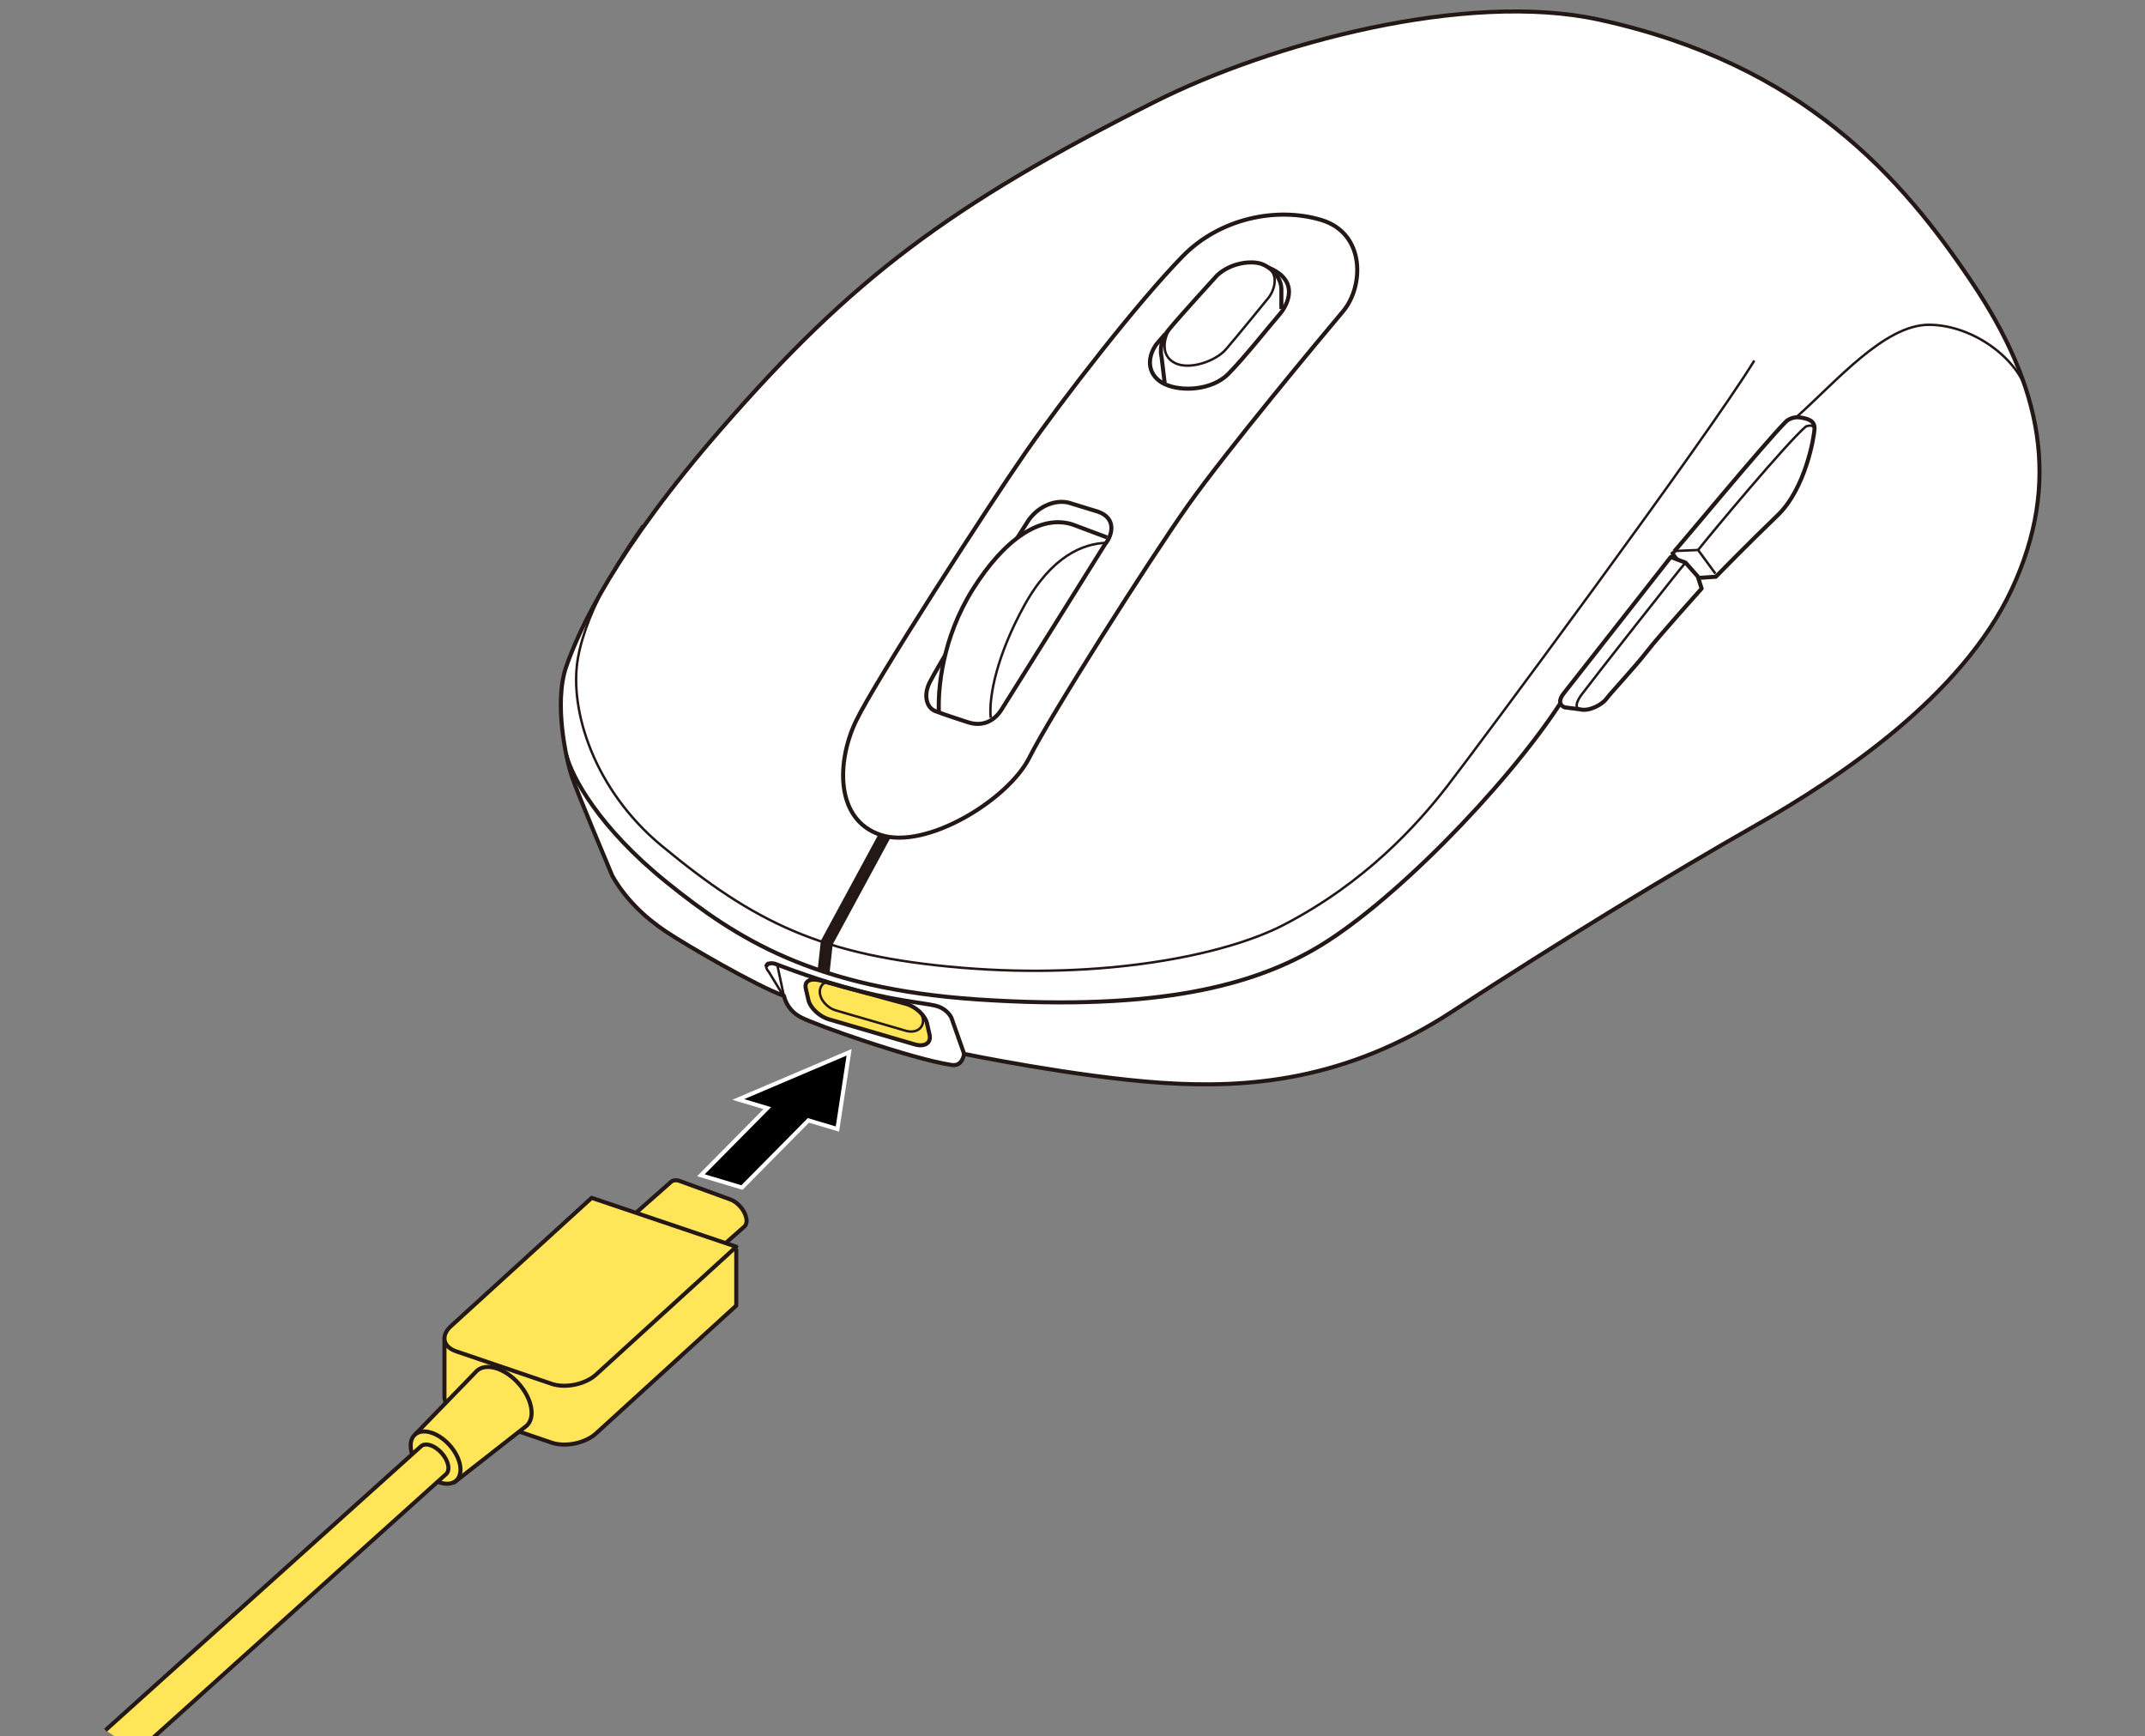 <?xml version="1.0" encoding="UTF-8"?>
<svg xmlns="http://www.w3.org/2000/svg" version="1.1" viewBox="0 0 375 303.516">
  <rect x="0" y="0" width="375" height="303.516" fill="#808080" stroke="none"/>
  <!-- Generator: Adobe Illustrator 28.6.0, SVG Export Plug-In . SVG Version: 1.2.0 Build 709)  -->
  <g>
    <g id="_レイヤー_1" data-name="レイヤー_1">
      <g>
        <g>
          <path d="M168.558,184.219s19.644,4.053,34.519,5.053,32.125-.25,50.875-12.5c18.75-12.25,38.5-24.25,53-32.5s36-22.5,44.75-41.25,5.25-35.5-7-53.75-29.476-38.102-65.226-45.852c-23.099-5.007-57.115,4.055-77.651,14.402-36.122,18.2-52.872,30.95-75.503,56.868-18.849,21.587-25.06,35.342-27.31,41.767-2.249,6.426,0,16.386.964,19.277s7.068,17.35,7.068,17.35c2.214,3.941,5.626,7.249,9.348,9.731s15.818,9.512,20.677,11.269c0,0,.358,2.335,2.862,3.694s19.508,7.338,26.408,8.373c1.431.215,2.004-.787,2.219-1.932Z" fill="#fff" stroke="#231815" stroke-linejoin="round" stroke-width=".709"/>
          <path d="M160.015,182.584l-15.004-4.38c-1.699-.461-3.356-1.997-3.681-3.412l-.452-1.964c-.326-1.415.875-1.893,2.574-1.432l14.927,4.078c1.699.461,3.356,1.997,3.681,3.412l.452,1.964c.326,1.415-.798,2.195-2.497,1.734Z" fill="#ffe557" stroke="#231815" stroke-linejoin="round" stroke-width=".709"/>
          <path d="M99.03,132.054c.946,3.68,5.589,12.551,17.589,22.217s25.531,18.497,54.301,20.429c32.345,2.172,48.318-2.846,58.532-8.596,13.25-7.458,33.75-28.458,43.333-43.167" fill="none" stroke="#231815" stroke-linejoin="round" stroke-width=".709"/>
          <path d="M112.349,91.845c-2.82,4.096-9.667,14.008-11.301,23.13s2.861,23.113,14.568,32.813c16.15,13.38,27.911,19.334,52.555,21.376s45.838-2.107,56.231-7.488c14.3-7.404,23.418-17.564,28.592-24.235,5.174-6.671,45.458-60.919,53.708-74.419" fill="none" stroke="#231815" stroke-linejoin="round" stroke-width=".425"/>
          <path d="M137.132,174.358l-2.711-4.453s-1.074-1.145-.072-1.646" fill="none" stroke="#231815" stroke-linejoin="round" stroke-width=".425"/>
          <path d="M168.558,184.219l-2.231-6.322s-.703-1.622-2.85-2.122-7.872-.93-16.317-3.364c-6.038-1.74-11.451-3.865-11.451-3.865,0,0-1.413-.594-1.78.419" fill="none" stroke="#231815" stroke-linejoin="round" stroke-width=".709"/>
          <line x1="137.006" y1="173.922" x2="135.924" y2="168.832" fill="none" stroke="#231815" stroke-linejoin="round" stroke-width=".425"/>
          <path d="M161.118,177.336c.174.385.265.787.25,1.178h0c-.054,1.381-1.41,2.129-3.013,1.662l-12.215-3.553c-1.603-.466-2.87-1.977-2.815-3.358h0c.027-.69.38-1.222.926-1.524" fill="none" stroke="#231815" stroke-linejoin="round" stroke-width=".425"/>
          <path d="M145.037,169.961l-2.113-.232.562-5.084c.016-.139.058-.273.125-.396l9.973-18.418,2.151.505-10.159,18.752-.538,4.874Z" fill="#231815"/>
          <path d="M314.202,72.771c6.75-6,15.25-16,23-16s15.866,6.032,17.32,12.305" fill="none" stroke="#231815" stroke-linejoin="round" stroke-width=".425"/>
          <g>
            <path d="M299.965,100.816l-4.126.275s-3.644-4.401-3.438-4.401,16.228-19.46,19.941-23.104c0,0,.963-.825,2.338-.619s2.613.55,2.544,1.994-1.582,10.452-6.464,15.128-10.796,10.727-10.796,10.727Z" fill="#fff" stroke="#231815" stroke-linejoin="round" stroke-width=".709"/>
            <polyline points="292.758 96.314 296.87 96.141 299.896 100.266" fill="none" stroke="#231815" stroke-linejoin="round" stroke-width=".425"/>
            <path d="M296.87,96.141c2.269-2.888,15.403-18.634,18.841-21.591,0,0,1.306-.55,1.513.413" fill="none" stroke="#231815" stroke-linejoin="round" stroke-width=".425"/>
          </g>
          <path d="M179.285,79.105c-6.457,9.274-26.333,40-29.667,47s-3.667,17.167,4.333,19.833,22.333-6.167,26-13.5,20.833-34.333,27.667-44c6.833-9.667,23.5-29.667,27.167-34s4-13.667-3.833-16-17.716-.254-24.167,6.333c-7.833,8-20.922,24.885-27.5,34.333Z" fill="none" stroke="#231815" stroke-linejoin="round" stroke-width=".709"/>
          <path d="M171.619,103.771s-7.917,13.167-9.083,15.5-.5,4.417.917,5,5.583,1.917,5.583,1.917c2.583.917,4.699-.036,6.033-2.119s18.134-28.964,18.134-28.964c1.25-1.5,2.083-4.5-1.25-5.667l-5.167-1.583c-2.167-.5-5,.417-6.917,3l-8.25,12.917Z" fill="#fff" stroke="#231815" stroke-linejoin="round" stroke-width=".709"/>
          <path d="M164.143,124.537c-.191-4.099.559-13.016,5.975-21.599s11.75-13.083,17.417-11.25l6,2.25" fill="#fff" stroke="#231815" stroke-linejoin="round" stroke-width=".709"/>
          <path d="M173.195,125.461c-.349-3.753,1.109-10.977,5.902-19.66s10.352-10.784,14.275-10.914" fill="none" stroke="#231815" stroke-linejoin="round" stroke-width=".425"/>
          <path d="M203.702,58.396l-1.562,1.812c-1.812,2.562-1.438,5.562,1.5,6.938s8.25,1.062,11.062-1.75,7.5-8.75,8.938-10.375,3.688-5.875-1.75-8.188" fill="#fff" stroke="#231815" stroke-linejoin="round" stroke-width=".709"/>
          <path d="M203.64,67.146l-.562-4.688s-.688-2.438,1.188-4.75,8.5-9.562,8.5-9.562c2.5-2.312,6-2.562,7.625-2.062s3.562,2.25,3.625,4.375v3.562" fill="#fff" stroke="#231815" stroke-linejoin="round" stroke-width=".709"/>
          <path d="M204.645,57.249c-1.177,1.739-1.859,4.855.724,6.188s7.167-.333,8.917-2.333,7.5-9.083,7.5-9.083c1-1.25,2.227-4.636-1.178-5.86" fill="none" stroke="#231815" stroke-linejoin="round" stroke-width=".425"/>
          <g>
            <path d="M273.369,121.218c1.526-1.933,18.719-23.847,18.719-23.847l2.581.971,2.132,2.407.688,2.132s-7.495,8.32-9.558,11.002-6.326,7.22-7.082,8.251-3.026,2.269-4.607,1.857l-2.682-.344s-1.685-.535-.191-2.427Z" fill="#fff" stroke="#231815" stroke-linejoin="round" stroke-width=".709"/>
            <path d="M294.67,98.341c-1.375,1.582-16.185,20.417-18.084,22.966,0,0-2.163,2.682.053,2.75" fill="none" stroke="#231815" stroke-linejoin="round" stroke-width=".425"/>
          </g>
        </g>
        <g>
          <path d="M128.719,218.291v9.921l-24.575,22.402c-1.853,1.654-5.296,2.364-7.652,1.577l-16.715-5.684c-1.348-.45-2.059-1.296-2.074-2.248v-10.432" fill="#ffe557" stroke="#231815" stroke-linejoin="round" stroke-width=".709"/>
          <g>
            <path d="M120.865,222.578l9.243-8.153c.348-.299.495-.827.362-1.512h0c-.261-1.359-1.542-2.825-2.851-3.272l-8.765-3.198c-.656-.226-1.198-.15-1.543.148l-9.039,7.981" fill="#ffe557" stroke="#231815" stroke-width=".709"/>
            <path d="M121.42,220.9c-.261-1.359-1.54-2.826-2.853-3.271l-8.764-3.198c-1.31-.446-2.162.294-1.896,1.655h0c.262,1.362,1.542,2.824,2.853,3.27l8.764,3.202c1.314.443,2.162-.296,1.896-1.657h0Z" fill="#ffe557" stroke="#231815" stroke-width=".709"/>
          </g>
          <path d="M128.719,217.928l-24.575,22.402c-1.853,1.654-5.296,2.364-7.652,1.577l-16.715-5.684c-2.356-.787-2.767-2.784-.914-4.438l24.575-22.402,25.281,8.545Z" fill="#ffe557" stroke="#231815" stroke-linejoin="round" stroke-width=".709"/>
          <g>
            <path d="M79.279,259.232l12.772-10.001c1.608-1.448.974-4.778-1.423-7.439-2.394-2.655-5.643-3.632-7.251-2.183l-10.839,11.166" fill="#ffe557" stroke="#231815" stroke-linejoin="round" stroke-width=".709"/>
            <path d="M73.721,256.975c-1.997-2.215-2.524-4.99-1.182-6.201,1.34-1.209,4.047-.394,6.043,1.818,1.997,2.216,2.524,4.991,1.184,6.203-1.342,1.21-4.048.397-6.045-1.819Z" fill="#ffe557" stroke="#231815" stroke-linejoin="round" stroke-width=".709"/>
          </g>
          <path d="M18.437,302.44l55.165-49.631c.781-.703,2.393-.18,3.598,1.165,1.21,1.345,1.562,3.007.781,3.706l-53.878,48.474" fill="#ffe557" stroke="#231815" stroke-linejoin="round" stroke-width=".709"/>
        </g>
        <polygon points="134.145 193.698 129.067 192.182 148.449 183.937 146.403 197.355 141.325 195.841 129.714 207.582 122.539 205.433 134.145 193.698" stroke="#fff" stroke-width=".709"/>
      </g>
    </g>
  </g>
</svg>